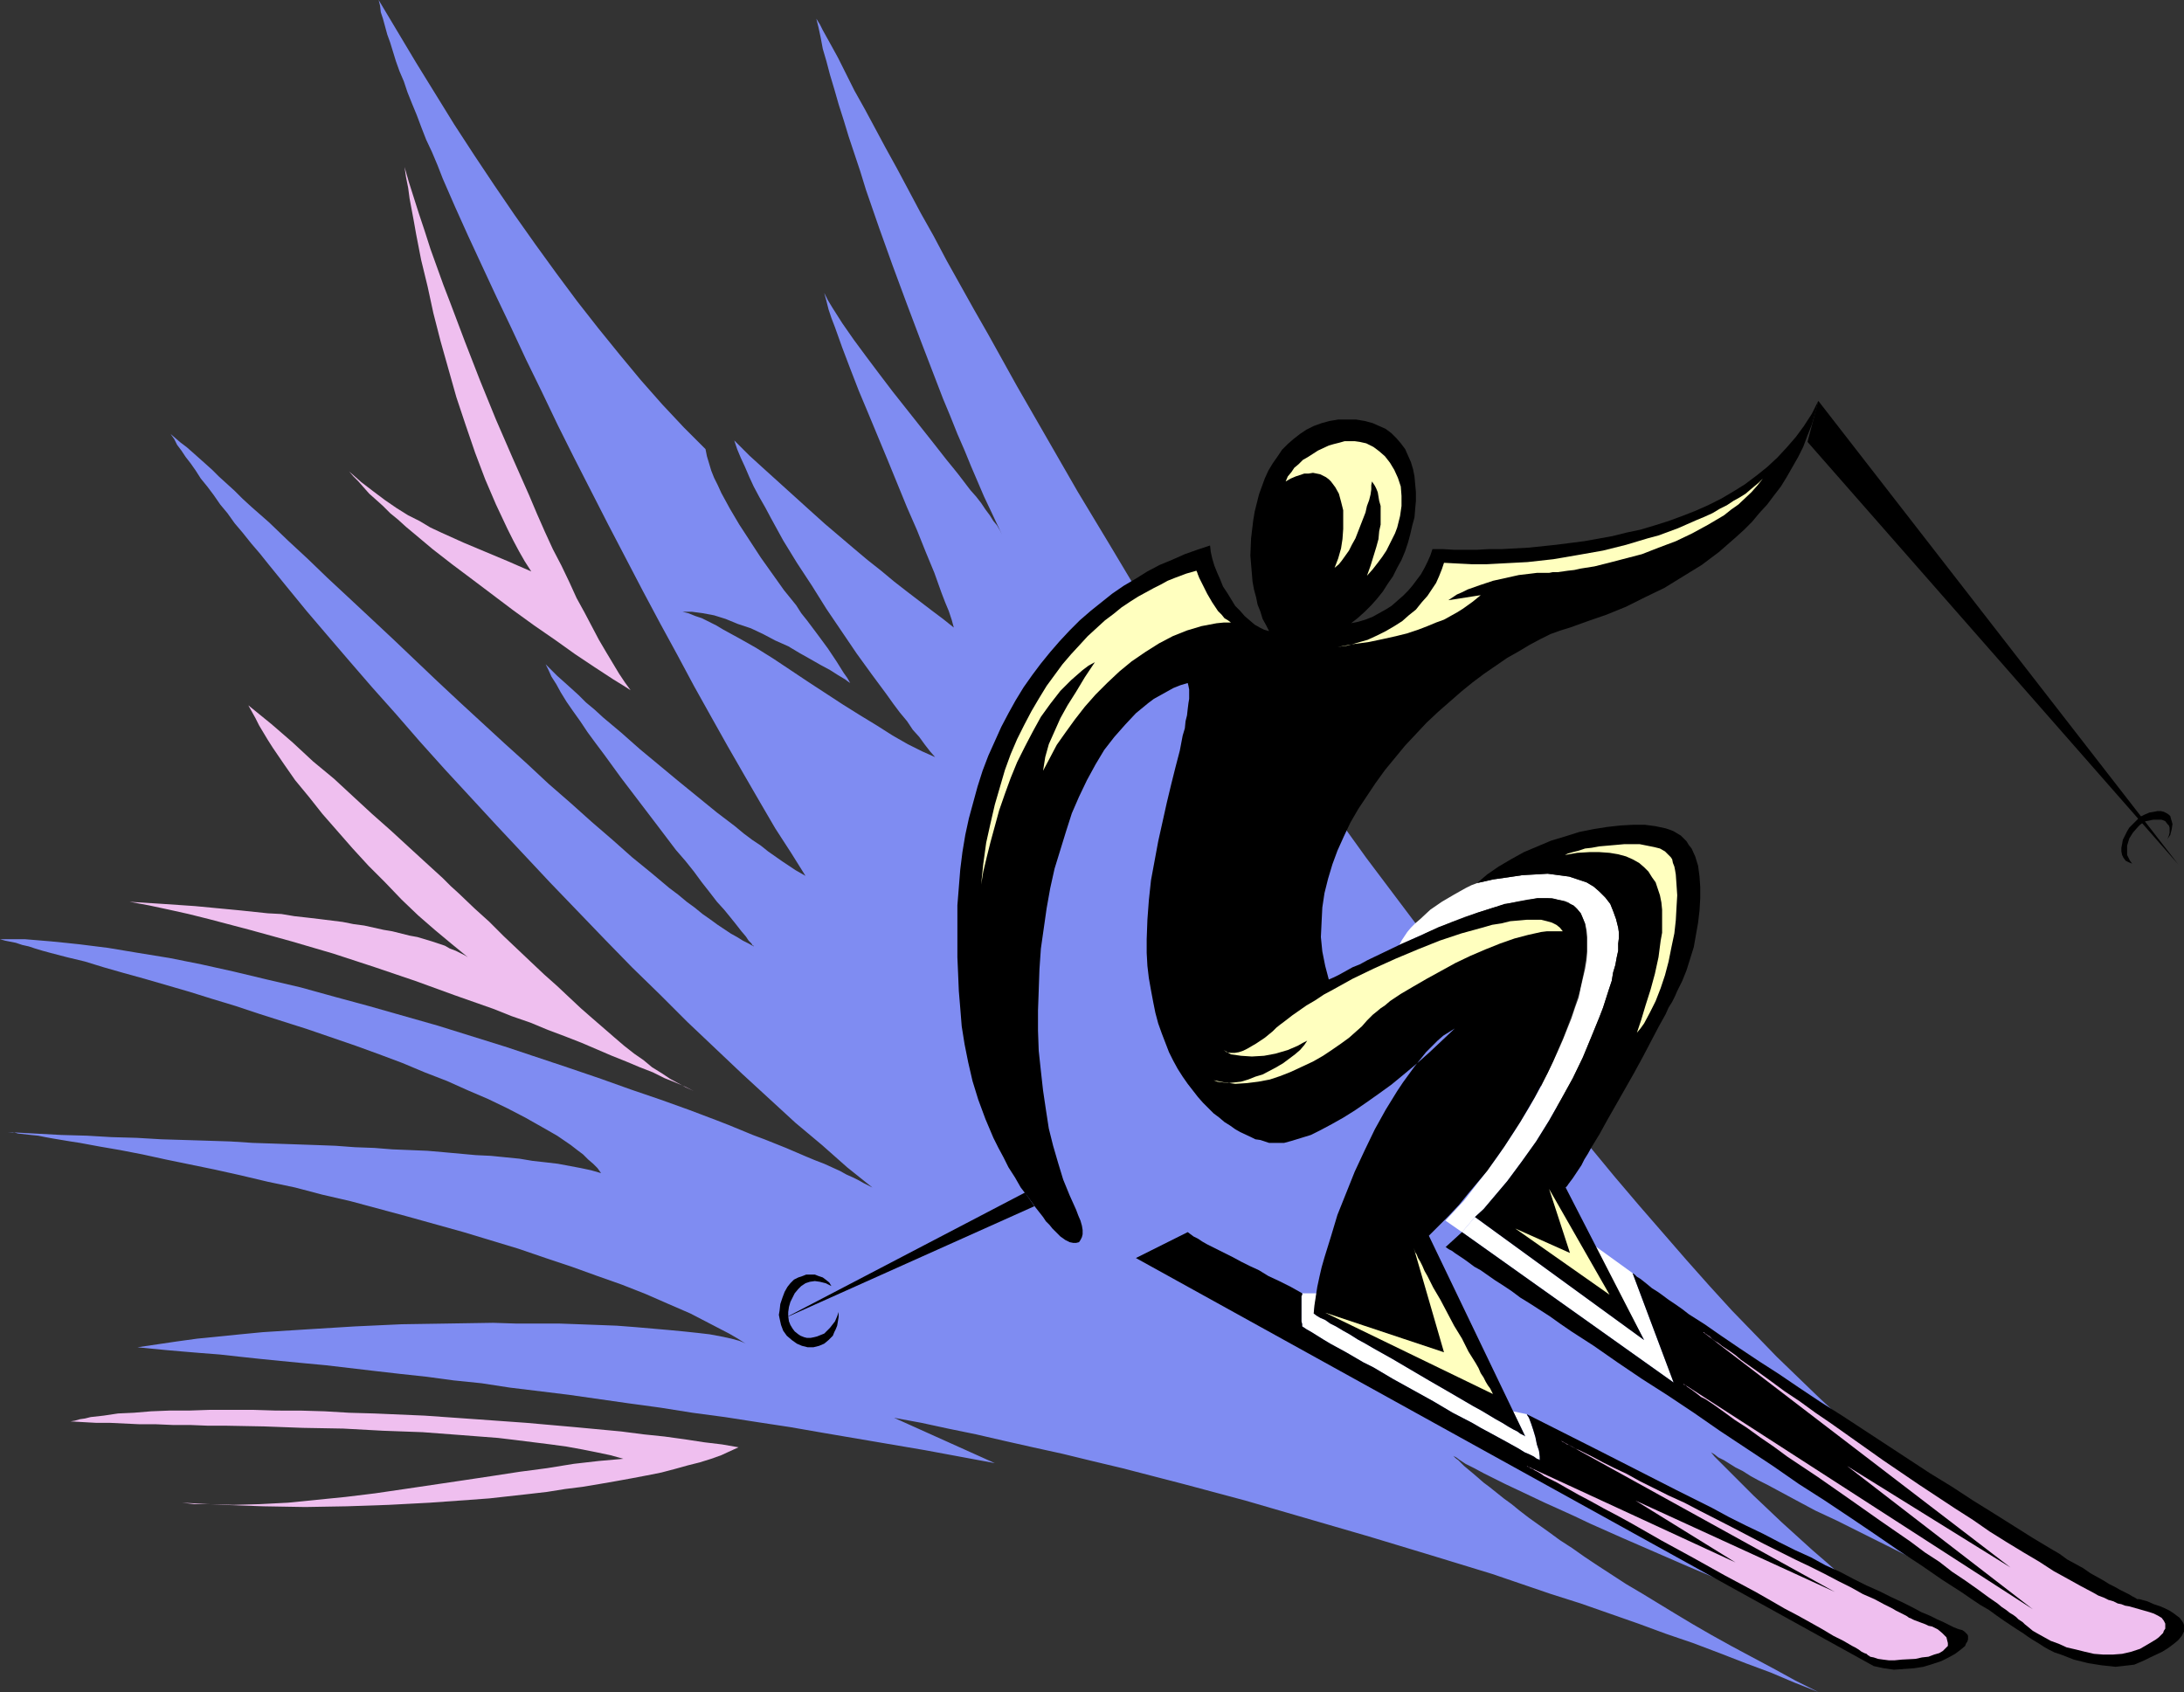 <?xml version="1.0" encoding="UTF-8" standalone="no"?>
<svg
   version="1.0"
   width="129.724mm"
   height="100.509mm"
   id="svg24"
   sodipodi:docname="Skier 41.wmf"
   xmlns:inkscape="http://www.inkscape.org/namespaces/inkscape"
   xmlns:sodipodi="http://sodipodi.sourceforge.net/DTD/sodipodi-0.dtd"
   xmlns="http://www.w3.org/2000/svg"
   xmlns:svg="http://www.w3.org/2000/svg">
  <rect width="100%" height="100%" fill="#333333" stroke="none"/>
  <sodipodi:namedview
     id="namedview24"
     pagecolor="#ffffff"
     bordercolor="#000000"
     borderopacity="0.25"
     inkscape:showpageshadow="2"
     inkscape:pageopacity="0.0"
     inkscape:pagecheckerboard="0"
     inkscape:deskcolor="#d1d1d1"
     inkscape:document-units="mm" />
  <defs
     id="defs1">
    <pattern
       id="WMFhbasepattern"
       patternUnits="userSpaceOnUse"
       width="6"
       height="6"
       x="0"
       y="0" />
  </defs>
  <path
     style="fill:#efbfef;fill-opacity:1;fill-rule:evenodd;stroke:none"
     d="m 155.782,244.958 -1.939,-0.969 -2.262,-0.969 -2.424,-0.969 -2.586,-1.293 -2.909,-1.131 -3.07,-1.293 -3.232,-1.293 -3.394,-1.454 -3.394,-1.454 -3.717,-1.454 -3.878,-1.454 -3.878,-1.616 -4.202,-1.454 -4.04,-1.616 -8.726,-3.07 -8.888,-3.232 -9.05,-3.07 -9.373,-3.07 -9.373,-2.747 -9.373,-2.585 -9.211,-2.424 -4.525,-1.131 -4.363,-0.969 -4.525,-0.969 -4.363,-0.808 7.595,0.485 7.11,0.485 6.787,0.646 3.394,0.323 3.07,0.323 3.07,0.323 3.07,0.162 2.909,0.485 2.909,0.323 2.747,0.323 2.586,0.323 2.586,0.323 2.424,0.485 2.424,0.323 4.363,0.969 1.939,0.323 1.939,0.485 1.939,0.485 1.778,0.323 1.616,0.485 1.616,0.485 1.454,0.485 1.454,0.485 1.131,0.646 1.293,0.485 0.97,0.485 0.97,0.485 0.808,0.485 -3.555,-2.908 -3.878,-3.232 -3.717,-3.232 -3.717,-3.555 -3.717,-3.878 -3.717,-3.716 -3.555,-3.878 -3.394,-3.878 -3.394,-3.878 -3.07,-3.878 -3.07,-3.716 -2.586,-3.716 -2.424,-3.555 -1.131,-1.777 -0.97,-1.616 -0.97,-1.616 -0.808,-1.616 -0.808,-1.454 -0.808,-1.454 5.171,4.201 4.848,4.201 4.525,4.201 4.686,3.878 4.363,4.04 4.202,3.878 4.202,3.716 4.04,3.716 3.878,3.555 3.717,3.393 1.778,1.777 1.778,1.616 3.555,3.393 3.394,3.07 3.232,3.232 3.07,2.908 3.07,2.908 2.909,2.747 2.909,2.585 2.747,2.585 2.586,2.424 2.586,2.262 2.424,2.101 2.424,2.101 2.262,1.939 2.262,1.777 2.101,1.454 1.939,1.616 2.101,1.293 1.939,1.293 1.778,0.969 1.778,0.969 z"
     id="path1" />
  <path
     style="fill:#efbfef;fill-opacity:1;fill-rule:evenodd;stroke:none"
     d="m 90.819,37.487 0.97,3.393 1.131,3.555 1.131,3.555 1.293,3.878 1.293,4.04 1.454,4.04 1.454,4.04 1.616,4.201 3.232,8.564 3.394,8.725 3.555,8.725 3.717,8.564 3.717,8.402 1.778,4.201 1.778,4.04 1.778,3.878 1.939,3.716 1.778,3.716 1.616,3.555 1.778,3.232 1.616,3.07 1.616,3.07 1.616,2.747 1.454,2.424 1.454,2.424 1.293,1.939 1.293,1.777 -1.778,-1.131 -2.101,-1.293 -4.202,-2.747 -4.363,-2.908 -4.525,-3.232 -4.686,-3.232 -4.686,-3.393 -9.211,-6.948 -4.525,-3.393 -4.363,-3.393 -4.04,-3.393 -1.939,-1.616 -1.778,-1.616 -1.778,-1.454 -1.616,-1.616 -1.616,-1.454 -1.454,-1.293 -1.293,-1.454 -1.131,-1.293 -1.131,-1.131 -0.97,-1.131 2.747,2.424 2.747,2.101 2.586,1.939 2.586,1.777 2.586,1.616 2.586,1.293 2.424,1.454 2.424,1.131 5.01,2.262 5.01,2.101 5.01,2.101 2.586,1.131 2.586,1.131 -1.454,-2.262 -1.293,-2.262 -1.293,-2.424 -1.293,-2.585 -1.293,-2.747 -1.293,-2.747 -2.424,-5.655 -2.262,-5.979 -2.101,-6.14 -2.101,-6.302 -1.778,-6.302 -1.778,-6.302 -1.616,-6.302 -1.293,-5.979 -1.454,-5.979 -1.131,-5.817 -0.485,-2.747 -0.485,-2.585 -0.485,-2.585 -0.323,-2.424 -0.485,-2.424 z"
     id="path2" />
  <path
     style="fill:#efbfef;fill-opacity:1;fill-rule:evenodd;stroke:none"
     d="m 165.801,324.94 -3.717,-0.646 -4.04,-0.485 -4.202,-0.646 -4.686,-0.646 -4.686,-0.485 -5.01,-0.646 -5.171,-0.485 -5.171,-0.485 -5.494,-0.485 -5.494,-0.485 -11.312,-0.808 -11.474,-0.808 -11.312,-0.485 -5.656,-0.162 -5.494,-0.323 -5.494,-0.162 H 62.054 l -5.171,-0.162 h -9.858 l -4.686,0.162 h -4.363 l -4.04,0.162 -3.878,0.323 -3.555,0.162 -3.232,0.485 -1.454,0.162 -1.454,0.162 -1.293,0.323 -1.131,0.162 -1.131,0.323 -0.97,0.162 2.747,0.162 2.909,0.162 h 3.07 l 3.394,0.162 3.394,0.162 h 3.717 l 3.717,0.162 h 3.878 l 4.04,0.162 h 4.04 l 8.565,0.162 8.726,0.323 9.05,0.162 8.888,0.485 8.888,0.323 8.565,0.646 4.202,0.323 4.202,0.323 4.04,0.485 3.878,0.485 3.878,0.485 3.555,0.485 3.555,0.646 3.232,0.646 3.07,0.646 2.909,0.808 -5.494,0.485 -5.656,0.646 -5.979,0.969 -6.141,0.808 -6.302,0.969 -6.464,0.969 -13.09,1.939 -6.626,0.969 -6.626,0.808 -6.464,0.646 -6.464,0.646 -6.302,0.323 -5.979,0.162 -5.818,-0.162 h -2.909 l -2.747,-0.323 9.05,0.485 9.211,0.323 9.373,0.162 9.373,-0.162 9.373,-0.323 9.211,-0.485 9.05,-0.646 4.363,-0.323 4.363,-0.485 4.363,-0.485 4.202,-0.485 4.04,-0.646 3.878,-0.485 3.878,-0.646 3.717,-0.646 3.555,-0.646 3.394,-0.646 3.232,-0.646 3.07,-0.808 2.909,-0.808 2.586,-0.646 2.586,-0.808 2.262,-0.808 2.101,-0.969 z"
     id="path3" />
  <path
     style="fill:#7f8cf2;fill-opacity:1;fill-rule:evenodd;stroke:none"
     d="m 384.123,326.071 0.808,0.485 0.808,0.646 1.293,0.646 1.293,0.808 1.293,0.808 1.616,0.808 1.778,1.131 1.778,0.969 1.939,0.969 2.101,1.131 4.202,2.262 4.525,2.424 4.848,2.262 9.373,4.686 4.525,2.262 4.202,2.101 2.101,0.969 1.939,0.808 1.778,0.808 1.778,0.808 1.454,0.646 1.616,0.646 1.293,0.485 0.97,0.323 -1.131,-0.808 -1.293,-0.808 -2.586,-1.939 -2.909,-2.101 -3.07,-2.424 -3.07,-2.585 -3.232,-2.585 -6.302,-5.494 -3.07,-2.747 -3.07,-2.747 -2.747,-2.585 -2.747,-2.585 -2.424,-2.424 -0.97,-1.131 -0.97,-0.969 -0.97,-1.131 -0.808,-0.969 -0.808,-0.808 -0.485,-0.808 1.293,0.646 1.616,0.808 1.939,0.969 1.939,0.808 2.101,0.969 2.262,1.131 4.363,2.101 4.363,1.939 2.101,0.808 1.939,0.969 1.616,0.646 1.454,0.646 1.131,0.485 0.646,0.323 h 0.323 l -1.939,-1.293 -2.101,-1.454 -1.939,-1.616 -2.262,-1.777 -2.101,-1.616 -2.101,-1.777 -2.262,-1.939 -2.262,-2.101 -4.525,-4.201 -4.686,-4.524 -4.848,-4.686 -4.848,-5.009 -5.171,-5.332 -5.01,-5.494 -5.171,-5.817 -5.333,-6.14 -5.333,-6.14 -5.494,-6.463 -5.333,-6.463 -5.494,-6.786 -5.656,-6.948 -5.494,-6.948 -5.656,-7.11 -5.656,-7.433 -11.15,-14.866 -11.312,-15.027 -11.15,-15.512 -10.989,-15.35 -10.827,-15.512 -10.504,-15.35 13.413,34.902 -3.394,-4.847 -3.394,-5.171 -3.555,-5.332 -3.394,-5.494 -3.555,-5.494 -3.394,-5.655 -6.949,-11.634 -7.11,-11.795 -6.787,-11.795 -6.787,-11.795 -6.464,-11.634 -3.232,-5.655 -3.07,-5.494 -3.07,-5.494 -2.909,-5.494 -2.909,-5.171 -2.747,-5.171 -2.586,-4.847 -2.586,-4.686 -2.424,-4.524 -2.262,-4.201 -2.262,-4.04 -1.939,-3.878 -1.778,-3.555 -1.778,-3.232 -0.808,-1.454 -0.808,-1.454 -0.646,-1.293 -0.808,-1.293 0.485,1.939 0.485,2.262 0.485,2.585 0.808,2.747 0.808,3.07 0.97,3.232 0.97,3.393 1.131,3.555 1.131,3.716 1.293,3.878 1.293,3.878 1.293,4.201 2.909,8.402 3.07,8.564 3.232,8.725 3.232,8.564 3.232,8.402 1.616,4.201 1.616,3.878 1.616,4.04 1.616,3.716 1.454,3.555 1.454,3.393 1.454,3.393 1.454,3.07 1.293,2.747 1.293,2.747 -0.485,-0.969 -0.646,-1.131 -0.808,-0.969 -0.808,-1.293 -0.97,-1.293 -0.97,-1.454 -1.131,-1.454 -1.293,-1.454 -2.586,-3.393 -1.293,-1.616 -1.454,-1.777 -2.909,-3.716 -3.07,-3.878 -6.141,-7.756 -3.07,-4.04 -2.909,-3.878 -2.747,-3.716 -2.586,-3.716 -1.131,-1.777 -1.131,-1.777 -0.97,-1.616 -0.808,-1.616 0.485,1.777 0.485,1.939 0.646,1.939 0.808,2.101 0.808,2.262 0.808,2.262 1.778,4.686 1.939,5.009 2.101,5.009 4.363,10.503 4.363,10.664 2.262,5.171 1.939,4.847 1.939,4.686 1.616,4.524 0.808,2.101 0.808,1.939 0.646,1.939 0.485,1.777 -2.424,-1.939 -2.586,-1.939 -2.747,-2.101 -2.747,-2.101 -2.909,-2.262 -2.909,-2.424 -3.07,-2.424 -3.07,-2.585 -3.232,-2.747 -3.232,-2.747 -3.232,-2.908 -3.394,-3.07 -3.394,-3.07 -3.394,-3.07 -3.555,-3.232 -3.394,-3.393 0.646,1.939 0.808,1.939 0.97,2.101 0.97,2.262 0.97,2.101 1.293,2.424 1.293,2.262 1.293,2.424 2.747,5.009 3.07,5.009 3.394,5.171 3.232,5.171 3.394,5.009 3.394,5.009 3.394,4.686 3.232,4.363 1.616,2.262 1.454,1.939 1.616,1.939 1.293,1.939 1.454,1.616 1.293,1.777 1.131,1.454 1.131,1.293 -1.454,-0.646 -1.454,-0.646 -1.616,-0.808 -1.616,-0.808 -3.394,-1.939 -3.555,-2.262 -3.717,-2.262 -3.878,-2.424 -7.918,-5.171 -3.878,-2.585 -3.878,-2.585 -3.878,-2.424 -3.717,-2.101 -3.555,-1.939 -1.616,-0.969 -1.616,-0.808 -1.616,-0.808 -1.454,-0.485 -1.616,-0.646 -1.293,-0.323 h 0.97 1.131 l 2.424,0.323 2.586,0.485 2.586,0.808 2.747,1.131 2.909,0.969 2.747,1.293 2.747,1.454 2.909,1.293 2.424,1.454 2.586,1.454 2.262,1.293 2.101,1.131 1.778,1.131 0.808,0.485 0.808,0.485 0.646,0.485 0.485,0.323 -0.646,-1.131 -0.808,-1.131 -0.808,-1.293 -0.808,-1.293 -1.939,-2.908 -2.262,-3.07 -2.424,-3.232 -1.293,-1.616 -1.131,-1.777 -2.747,-3.393 -5.171,-7.271 -2.424,-3.716 -2.424,-3.716 -2.101,-3.555 -1.939,-3.555 -0.808,-1.777 -0.808,-1.616 -0.646,-1.616 -0.485,-1.616 -0.485,-1.616 -0.323,-1.616 -4.848,-4.847 -4.848,-5.171 -4.848,-5.494 -4.686,-5.655 -4.848,-5.979 -4.686,-5.979 -4.686,-6.302 -4.686,-6.463 -4.686,-6.625 -4.525,-6.625 -4.525,-6.786 -4.525,-6.948 L 93.405,14.058 85.002,0 l 0.323,1.293 0.162,1.454 0.485,1.454 0.485,1.777 0.485,1.777 0.646,1.777 0.646,2.101 0.646,2.101 0.808,2.262 0.97,2.262 0.808,2.424 0.97,2.424 1.131,2.747 0.97,2.585 1.131,2.908 1.293,2.747 1.293,3.07 1.131,2.908 2.747,6.302 2.909,6.463 3.07,6.625 3.232,6.948 3.394,7.11 3.394,7.271 3.555,7.271 3.555,7.433 3.717,7.433 7.595,14.866 7.757,14.865 3.878,7.271 3.878,7.11 3.717,6.948 3.878,6.948 3.717,6.625 3.717,6.463 3.555,6.14 3.394,5.817 1.778,2.747 1.778,2.747 1.616,2.585 1.616,2.585 -1.131,-0.646 -1.131,-0.646 -1.454,-0.969 -1.454,-0.969 -1.616,-1.131 -1.616,-1.131 -1.616,-1.293 -1.939,-1.293 -1.939,-1.454 -1.939,-1.616 -4.04,-3.07 -4.363,-3.555 -4.363,-3.555 -8.565,-7.11 -4.202,-3.716 -4.04,-3.393 -1.939,-1.777 -1.939,-1.616 -1.616,-1.616 -1.778,-1.616 -1.616,-1.454 -1.454,-1.293 -1.293,-1.293 -1.293,-1.293 0.646,1.293 0.646,1.454 1.131,1.777 0.97,1.777 1.293,2.101 1.454,2.101 1.616,2.262 1.616,2.424 1.778,2.424 1.939,2.585 3.878,5.332 8.242,10.826 4.04,5.332 2.101,2.424 1.939,2.424 1.778,2.424 1.778,2.262 1.616,2.101 1.616,1.777 1.454,1.777 1.293,1.616 1.131,1.454 0.97,1.131 0.646,0.969 0.646,0.646 0.162,0.323 0.162,0.162 h 0.162 v 0.162 l -1.131,-0.646 -1.293,-0.646 -1.293,-0.808 -1.454,-0.808 -1.454,-0.969 -1.454,-0.969 -1.778,-1.293 -1.616,-1.131 -1.778,-1.454 -1.778,-1.293 -1.939,-1.616 -1.939,-1.454 -4.04,-3.393 -4.363,-3.555 -4.363,-3.878 -4.686,-4.04 -4.686,-4.201 -5.01,-4.363 -4.848,-4.524 -5.01,-4.524 -10.181,-9.372 -5.01,-4.686 -10.019,-9.533 -5.01,-4.686 -4.848,-4.524 -4.686,-4.363 -4.525,-4.363 -4.363,-4.04 -4.202,-4.04 -4.04,-3.555 -1.939,-1.777 -1.778,-1.777 -1.778,-1.616 -1.778,-1.616 -1.454,-1.454 -1.616,-1.454 -1.454,-1.293 -1.454,-1.293 -1.293,-1.131 -1.293,-0.969 -1.131,-0.969 -1.131,-0.969 0.808,1.131 0.646,1.293 0.97,1.293 0.97,1.454 1.131,1.454 1.131,1.616 1.131,1.777 1.454,1.777 1.454,1.939 1.454,2.101 1.616,1.939 1.616,2.262 1.778,2.101 1.939,2.424 1.939,2.262 1.939,2.424 2.101,2.585 2.101,2.585 4.363,5.332 4.686,5.494 4.848,5.655 5.171,5.979 5.333,5.979 5.333,6.14 5.656,6.302 5.818,6.302 5.818,6.302 11.958,12.765 12.282,12.765 6.141,6.302 6.302,6.14 6.141,6.14 6.141,5.817 6.141,5.817 5.979,5.494 5.979,5.494 5.979,5.009 5.656,5.009 5.656,4.524 -0.97,-0.485 -0.97,-0.485 -1.131,-0.646 -1.293,-0.646 -1.454,-0.646 -1.454,-0.808 -1.778,-0.808 -1.778,-0.808 -2.101,-0.808 -1.939,-0.808 -2.262,-0.969 -2.262,-0.969 -4.848,-1.939 -2.586,-0.969 -2.747,-1.131 -2.747,-1.131 -2.909,-1.131 -5.979,-2.262 -6.302,-2.262 -6.626,-2.262 -6.787,-2.424 -7.11,-2.424 -7.272,-2.424 -7.272,-2.424 -15.029,-4.686 -15.352,-4.363 -7.757,-2.101 -7.595,-2.101 -7.595,-1.777 -7.434,-1.777 -7.272,-1.616 -7.272,-1.454 -6.949,-1.131 -6.787,-1.131 -6.464,-0.808 -3.07,-0.323 -3.232,-0.323 -5.818,-0.485 H 2.747 0 l 1.131,0.323 2.424,0.485 1.454,0.485 1.454,0.323 1.454,0.485 1.616,0.485 1.778,0.485 3.717,0.969 4.04,0.969 4.202,1.293 4.525,1.293 4.686,1.293 5.01,1.454 5.01,1.454 5.171,1.616 5.333,1.616 5.333,1.777 10.666,3.393 10.827,3.716 5.333,1.939 5.171,1.939 5.01,2.101 5.01,1.939 4.686,2.101 4.525,1.939 4.363,2.101 4.04,2.101 3.717,2.101 3.394,1.939 3.07,2.101 1.454,1.131 1.293,0.969 1.131,1.131 1.131,0.969 0.97,0.969 0.808,1.131 -2.262,-0.646 -2.262,-0.485 -2.586,-0.485 -2.586,-0.485 -2.747,-0.323 -2.909,-0.323 -2.909,-0.485 -3.232,-0.323 -3.232,-0.323 -3.394,-0.162 -3.555,-0.323 -3.555,-0.323 -3.717,-0.323 -3.878,-0.162 -4.04,-0.162 -4.04,-0.323 -4.363,-0.162 -4.363,-0.323 -4.363,-0.162 -4.686,-0.162 -4.686,-0.162 -4.848,-0.162 -5.01,-0.323 -5.01,-0.162 -5.171,-0.162 -5.333,-0.162 -5.494,-0.323 -5.656,-0.162 -5.494,-0.323 -5.818,-0.162 -5.979,-0.323 -5.979,-0.323 h 1.131 l 1.131,0.323 1.454,0.162 1.454,0.162 1.616,0.162 1.616,0.323 1.778,0.323 1.939,0.323 1.939,0.323 2.101,0.323 4.363,0.808 4.686,0.808 5.01,0.969 5.171,1.131 5.494,1.131 5.494,1.131 5.818,1.293 6.141,1.454 6.141,1.293 6.141,1.616 6.302,1.454 12.605,3.393 12.766,3.555 12.282,3.716 6.141,2.101 5.818,1.939 5.818,2.101 5.494,1.939 5.333,2.101 5.171,2.262 4.848,2.101 4.363,2.262 4.363,2.262 1.939,1.131 1.778,1.131 -0.646,-0.323 -0.808,-0.323 -1.778,-0.485 -2.262,-0.485 -2.586,-0.485 -2.747,-0.323 -3.07,-0.323 -3.394,-0.323 -3.717,-0.323 -3.717,-0.323 -4.202,-0.323 -4.202,-0.162 -4.363,-0.162 -4.525,-0.162 h -4.848 -4.848 l -5.01,-0.162 -10.181,0.162 -10.342,0.162 -10.504,0.485 -10.504,0.646 -10.181,0.646 -5.01,0.485 -4.848,0.485 -4.848,0.485 -4.686,0.646 -4.363,0.646 -4.363,0.646 3.232,0.323 3.394,0.323 3.717,0.323 3.878,0.323 4.202,0.323 4.363,0.485 4.525,0.485 4.848,0.485 5.01,0.485 5.171,0.485 5.494,0.646 5.494,0.646 5.656,0.646 5.979,0.646 5.979,0.808 6.302,0.646 6.302,0.969 6.626,0.808 6.626,0.808 6.787,0.969 6.787,0.969 7.11,0.969 7.11,1.131 7.272,0.969 7.272,1.131 7.434,1.131 7.434,1.293 7.595,1.293 15.19,2.585 15.675,2.908 -22.624,-10.18 6.141,1.131 5.979,1.293 6.302,1.293 6.302,1.454 6.464,1.454 6.626,1.454 6.626,1.616 6.787,1.616 13.736,3.555 13.898,3.716 13.898,4.04 13.898,4.04 13.898,4.201 13.736,4.201 13.251,4.524 6.626,2.101 6.464,2.262 6.464,2.262 6.141,2.262 6.141,2.101 5.979,2.262 5.818,2.262 5.656,2.101 5.333,2.262 5.333,2.101 -5.171,-2.585 -5.01,-2.747 -4.848,-2.585 -4.525,-2.424 -4.363,-2.424 -4.202,-2.424 -4.04,-2.424 -3.717,-2.262 -3.717,-2.262 -3.555,-2.101 -3.232,-2.101 -3.232,-2.101 -2.909,-1.939 -2.747,-1.939 -2.747,-1.777 -2.424,-1.777 -2.262,-1.616 -2.262,-1.616 -2.101,-1.616 -1.778,-1.454 -1.778,-1.293 -1.616,-1.293 -1.616,-1.293 -1.293,-0.969 -1.293,-1.131 -1.131,-0.969 -0.97,-0.808 -0.97,-0.808 -0.646,-0.646 -0.646,-0.646 -0.646,-0.485 -0.485,-0.485 0.646,0.323 0.646,0.485 1.454,0.969 1.939,0.969 2.101,1.131 2.262,1.131 2.586,1.293 2.747,1.293 3.07,1.454 3.07,1.454 3.232,1.454 3.555,1.616 3.394,1.616 7.272,3.232 7.434,3.232 7.434,3.232 7.272,3.07 3.555,1.454 3.394,1.454 3.394,1.454 3.232,1.293 3.07,1.293 2.747,1.293 2.586,0.969 2.586,0.969 2.101,0.969 1.939,0.808 1.616,0.646 0.646,0.323 0.646,0.162 -3.394,-1.777 -3.394,-1.939 -7.11,-3.878 -7.11,-3.878 -3.394,-1.939 -3.394,-1.939 -3.232,-1.777 -3.07,-1.939 -2.909,-1.777 -2.586,-1.616 -2.424,-1.616 -2.101,-1.616 -0.97,-0.808 -0.808,-0.646 -0.808,-0.646 -0.646,-0.646 1.454,0.646 1.616,0.808 1.616,0.808 1.778,0.969 1.939,0.969 1.939,0.969 4.202,2.101 4.363,2.101 4.686,2.101 9.211,4.524 4.363,1.939 4.363,2.101 4.202,1.939 1.939,0.808 1.778,0.808 1.778,0.808 1.616,0.646 1.454,0.646 1.454,0.646 1.293,0.485 1.131,0.485 0.97,0.323 0.808,0.323 -0.97,-0.646 -1.131,-0.808 -1.131,-0.808 -1.131,-0.969 -1.293,-0.969 -1.454,-1.131 -2.909,-2.424 -3.232,-2.747 -3.394,-2.747 -3.394,-3.07 -3.555,-3.07 -6.949,-6.302 -3.232,-3.07 -3.07,-2.908 -2.909,-2.908 -1.293,-1.293 -1.293,-1.293 -1.131,-1.131 -1.131,-1.131 -0.97,-0.969 z"
     id="path4" />
  <path
     style="fill:#ffffff;fill-opacity:1;fill-rule:evenodd;stroke:none"
     d="m 342.753,317.508 0.162,0.323 0.323,0.485 0.485,1.293 0.485,1.454 0.485,1.616 0.323,1.616 0.485,1.454 0.162,1.293 v 0.485 0.323 l -0.162,-0.162 -0.485,-0.162 -0.646,-0.485 -0.97,-0.485 -1.131,-0.485 -1.293,-0.808 -1.454,-0.808 -1.454,-0.808 -1.778,-0.969 -1.778,-0.969 -2.101,-1.131 -1.939,-1.131 -4.363,-2.262 -4.363,-2.585 -9.05,-5.009 -4.363,-2.585 -2.262,-1.131 -1.939,-1.131 -1.939,-1.131 -1.778,-0.969 -1.778,-0.969 -1.616,-0.969 -1.293,-0.808 -1.293,-0.808 -1.131,-0.646 -0.97,-0.646 v -0.162 -0.323 l -0.162,-0.646 v -1.131 -1.131 -2.424 -0.969 l 0.162,-0.323 v -0.323 0 h 3.232 l -0.323,2.424 -0.323,2.101 0.646,0.485 0.808,0.485 1.131,0.485 1.131,0.808 1.293,0.646 1.616,0.969 1.454,0.808 1.778,1.131 1.778,0.969 1.939,1.131 4.04,2.262 8.242,4.847 4.202,2.424 3.878,2.262 1.939,1.131 1.778,0.969 1.616,0.969 1.616,0.969 1.454,0.808 1.293,0.808 1.131,0.646 0.97,0.485 0.646,0.485 0.646,0.323 0.323,0.162 0.162,0.162 -2.747,-5.655 z"
     id="path5" />
  <path
     style="fill:#ffffff;fill-opacity:1;fill-rule:evenodd;stroke:none"
     d="m 314.15,212.156 5.818,-2.585 5.979,-2.585 2.909,-1.131 2.909,-0.969 3.07,-0.969 2.747,-0.808 2.747,-0.646 2.586,-0.485 2.262,-0.323 h 2.262 l 2.101,0.323 0.97,0.162 0.808,0.162 0.808,0.323 0.646,0.485 0.808,0.485 0.485,0.485 0.808,0.969 0.485,1.131 0.485,1.131 0.323,1.454 0.162,1.616 v 1.454 1.777 l -0.162,1.939 -0.323,1.939 -0.485,2.101 -0.485,2.101 -0.485,2.262 -0.808,2.262 -0.808,2.424 -0.97,2.424 -0.97,2.424 -1.131,2.585 -1.131,2.424 -2.586,5.332 -2.909,5.171 -3.232,5.171 -3.555,5.332 -3.717,5.009 -3.878,5.009 -4.202,4.524 3.717,2.585 2.909,-3.393 1.939,-1.777 1.778,-2.101 3.555,-4.201 3.232,-4.363 3.232,-4.524 2.909,-4.686 2.747,-4.847 2.586,-4.686 2.262,-4.686 1.939,-4.686 1.778,-4.363 0.808,-2.101 1.293,-4.04 0.646,-1.939 0.323,-1.939 0.485,-1.616 0.323,-1.777 0.323,-1.454 v -1.616 l 0.162,-1.293 v -1.131 l -0.162,-1.131 -0.485,-1.939 -0.646,-1.777 -0.646,-1.616 -1.131,-1.454 -1.293,-1.293 -1.293,-1.131 -1.616,-0.969 -1.939,-0.646 -1.939,-0.646 -2.424,-0.323 -2.424,-0.323 -2.747,0.162 -2.909,0.162 -3.232,0.485 -3.394,0.485 -3.555,0.808 -1.293,0.485 -1.293,0.646 -2.586,1.454 -2.747,1.616 -2.586,1.777 -2.262,2.101 -1.131,0.969 -0.97,0.969 -0.808,0.969 -0.646,0.969 -0.646,0.969 z"
     id="path6" />
  <path
     style="fill:#ffffff;fill-opacity:1;fill-rule:evenodd;stroke:none"
     d="m 366.508,285.838 9.211,24.56 -47.51,-33.771 2.909,-3.393 37.976,27.63 -11.312,-21.329 z"
     id="path7" />
  <path
     style="fill:#000000;fill-opacity:1;fill-rule:evenodd;stroke:none"
     d="m 408.201,90.001 -0.646,2.585 -0.808,2.747 -0.97,2.424 -0.97,2.585 -1.131,2.262 -1.293,2.262 -1.293,2.262 -1.293,2.101 -1.616,2.101 -1.454,1.939 -1.778,1.939 -1.616,1.939 -1.778,1.777 -1.778,1.616 -3.878,3.393 -3.878,2.908 -4.202,2.585 -4.202,2.585 -4.363,2.101 -4.202,2.101 -4.363,1.777 -4.202,1.454 -4.04,1.454 -2.101,0.646 -2.262,0.808 -2.262,1.131 -2.424,1.293 -2.424,1.454 -2.586,1.454 -2.586,1.777 -2.586,1.777 -2.586,1.939 -2.586,2.101 -2.586,2.262 -2.586,2.262 -2.586,2.424 -4.848,5.171 -2.262,2.747 -2.262,2.747 -2.101,2.908 -1.939,2.908 -1.939,2.908 -1.778,3.07 -1.454,3.07 -1.454,3.232 -1.131,3.07 -0.97,3.232 -0.808,3.232 -0.485,3.232 -0.162,3.232 -0.162,3.393 0.323,3.232 0.646,3.232 0.808,3.07 1.131,-0.485 1.293,-0.646 1.454,-0.808 1.454,-0.808 1.616,-0.646 1.778,-0.969 3.717,-1.777 4.04,-1.939 4.04,-1.777 4.202,-1.939 4.363,-1.616 4.363,-1.616 4.04,-1.293 1.939,-0.646 2.101,-0.323 1.778,-0.323 1.778,-0.323 1.778,-0.323 h 1.616 1.616 l 1.293,0.323 1.293,0.323 1.131,0.485 1.131,0.485 0.808,0.808 0.808,0.969 0.485,1.131 0.485,1.293 0.162,1.454 0.162,1.616 v 1.777 1.777 l -0.323,2.101 -0.323,2.101 -0.485,2.262 -0.485,2.262 -0.808,2.424 -0.808,2.424 -0.97,2.585 -0.97,2.585 -1.131,2.585 -1.131,2.747 -1.293,2.747 -1.454,2.747 -1.454,2.747 -3.232,5.494 -3.555,5.494 -3.878,5.494 -4.202,5.009 -2.101,2.585 -2.262,2.424 -2.262,2.262 -2.262,2.262 21.654,45.081 -0.162,-0.162 -0.323,-0.162 -0.646,-0.323 -0.646,-0.485 -0.97,-0.485 -1.131,-0.646 -1.293,-0.808 -1.454,-0.808 -1.616,-0.969 -1.616,-0.969 -1.778,-0.969 -1.939,-1.131 -3.878,-2.262 -4.202,-2.424 -8.242,-4.847 -4.04,-2.262 -1.939,-1.131 -1.778,-0.969 -1.778,-1.131 -1.454,-0.808 -1.616,-0.969 -1.293,-0.646 -1.131,-0.808 -1.131,-0.485 -0.808,-0.485 -0.646,-0.485 0.162,-1.777 0.323,-2.101 0.323,-2.101 0.485,-2.262 0.485,-2.101 0.646,-2.262 1.454,-4.686 1.454,-4.847 1.939,-4.847 1.939,-4.847 2.262,-4.847 2.262,-4.686 2.424,-4.363 2.586,-4.201 1.293,-1.939 1.293,-1.777 1.293,-1.777 1.293,-1.616 1.293,-1.616 1.293,-1.293 1.293,-1.293 1.293,-1.131 1.293,-0.808 1.293,-0.808 -2.909,2.747 -2.747,2.585 -2.909,2.585 -2.909,2.424 -2.747,2.262 -2.909,2.101 -2.747,1.939 -2.586,1.777 -2.586,1.616 -2.586,1.454 -2.424,1.293 -2.262,1.131 -2.101,0.646 -2.101,0.646 -1.778,0.485 h -1.778 -0.808 -0.808 l -0.97,-0.323 -0.97,-0.323 -1.131,-0.162 -0.97,-0.485 -2.424,-1.131 -1.131,-0.646 -1.131,-0.808 -1.293,-0.808 -1.131,-0.969 -1.293,-0.969 -2.424,-2.424 -1.131,-1.293 -1.131,-1.454 -1.131,-1.454 -1.131,-1.616 -1.131,-1.777 -0.97,-1.777 -0.97,-1.939 -0.808,-2.101 -0.808,-2.101 -0.808,-2.262 -0.646,-2.424 -0.485,-2.424 -0.485,-2.585 -0.485,-2.747 -0.323,-2.747 -0.162,-2.908 v -3.07 l 0.162,-4.363 0.323,-4.363 0.485,-4.524 0.808,-4.363 0.808,-4.363 0.97,-4.363 0.97,-4.363 0.97,-4.04 0.97,-3.878 0.97,-3.716 0.646,-3.393 0.485,-1.616 0.162,-1.616 0.323,-1.293 0.162,-1.454 0.162,-1.293 0.162,-0.969 v -1.131 -0.969 l -0.162,-0.808 -0.162,-0.646 -1.616,0.485 -1.616,0.646 -1.454,0.808 -2.909,1.616 -1.293,0.969 -2.747,2.262 -2.424,2.585 -2.424,2.747 -2.262,2.908 -1.939,3.232 -1.939,3.555 -1.778,3.716 -1.616,3.716 -1.293,4.04 -1.293,4.201 -1.293,4.201 -0.97,4.363 -0.808,4.524 -0.646,4.524 -0.646,4.524 -0.323,4.686 -0.162,4.686 -0.162,4.524 v 4.524 l 0.162,4.524 0.485,4.524 0.485,4.363 0.646,4.363 0.646,4.201 0.97,3.878 1.131,3.878 1.131,3.716 1.454,3.555 1.454,3.232 0.485,1.293 0.485,1.131 0.323,1.131 0.162,0.969 v 0.969 l -0.162,0.646 -0.323,0.646 -0.323,0.485 -0.646,0.162 h -0.646 l -0.808,-0.162 -0.97,-0.485 -1.131,-0.808 -0.485,-0.485 -0.646,-0.646 -0.646,-0.646 -0.646,-0.808 -0.808,-0.808 -0.646,-0.969 -1.778,-2.262 -1.616,-2.262 -1.616,-2.101 -1.293,-2.262 -1.454,-2.262 -1.131,-2.262 -1.131,-2.101 -1.131,-2.262 -1.778,-4.201 -1.616,-4.363 -1.293,-4.201 -0.97,-4.201 -0.808,-4.04 -0.646,-4.04 -0.323,-4.04 -0.323,-3.878 -0.162,-3.878 -0.162,-3.716 v -7.433 -4.201 l 0.323,-4.04 0.323,-4.04 0.485,-3.878 0.646,-3.878 0.808,-3.716 0.97,-3.555 0.97,-3.555 1.131,-3.555 1.293,-3.393 1.454,-3.232 1.454,-3.232 1.616,-3.07 1.616,-2.908 1.778,-2.908 1.939,-2.747 1.939,-2.585 2.101,-2.585 2.101,-2.424 2.262,-2.424 2.262,-2.262 2.424,-2.101 2.424,-1.939 2.424,-1.939 2.586,-1.777 2.747,-1.616 2.586,-1.616 2.747,-1.454 2.747,-1.131 2.909,-1.293 2.747,-0.969 2.909,-0.969 0.162,1.454 0.323,1.454 0.485,1.616 0.646,1.616 0.646,1.454 0.646,1.616 0.97,1.454 1.778,2.908 1.131,1.131 0.97,1.131 1.131,0.969 1.131,0.969 1.131,0.646 0.97,0.485 1.131,0.323 -0.646,-1.293 -0.808,-1.454 -0.485,-1.616 -0.646,-1.616 -0.323,-1.616 -0.485,-1.777 -0.323,-1.777 -0.162,-1.939 -0.162,-1.939 -0.162,-1.939 0.162,-3.878 0.485,-4.04 0.323,-1.939 0.485,-1.939 0.485,-1.939 0.646,-1.777 0.646,-1.777 0.808,-1.777 0.97,-1.616 1.131,-1.616 0.97,-1.454 1.293,-1.293 1.293,-1.131 1.454,-1.131 1.454,-0.969 1.616,-0.808 1.778,-0.646 1.778,-0.485 1.939,-0.323 h 2.101 1.939 l 1.939,0.323 1.778,0.485 1.454,0.646 1.454,0.646 1.293,0.969 1.131,1.131 0.97,1.131 0.97,1.293 0.646,1.454 0.646,1.454 0.485,1.616 0.323,1.616 0.162,1.777 0.162,1.777 v 1.939 l -0.162,1.777 -0.162,1.939 -0.485,1.777 -0.485,2.101 -0.485,1.777 -0.646,1.939 -0.808,1.939 -0.97,1.777 -0.97,1.939 -1.131,1.616 -1.131,1.777 -1.293,1.616 -1.293,1.454 -1.454,1.454 -1.616,1.454 -1.454,1.131 1.616,-0.323 1.616,-0.485 1.616,-0.646 1.454,-0.808 1.454,-0.808 1.293,-0.808 1.293,-1.131 1.293,-1.131 1.131,-1.131 0.97,-1.131 0.97,-1.293 0.97,-1.293 0.808,-1.454 0.646,-1.293 0.646,-1.454 0.485,-1.454 h 2.262 l 2.586,0.162 h 5.171 l 2.747,-0.162 h 2.909 l 5.979,-0.323 6.141,-0.646 6.302,-0.808 6.302,-1.131 3.232,-0.808 3.07,-0.646 3.232,-0.969 3.07,-0.969 3.07,-1.131 2.909,-1.131 2.909,-1.293 2.909,-1.454 2.747,-1.616 2.586,-1.616 2.586,-1.939 2.424,-1.939 2.262,-2.101 2.101,-2.262 2.101,-2.424 1.778,-2.424 1.778,-2.747 z"
     id="path8" />
  <path
     style="fill:#000000;fill-opacity:1;fill-rule:evenodd;stroke:none"
     d="m 331.603,198.26 2.262,-1.939 2.586,-1.777 2.747,-1.616 2.909,-1.616 3.07,-1.293 3.07,-1.293 3.232,-0.969 3.07,-0.969 3.232,-0.646 3.07,-0.485 2.909,-0.323 2.909,-0.162 h 2.586 l 2.424,0.323 2.262,0.485 0.97,0.323 0.808,0.323 0.808,0.485 0.808,0.485 0.646,0.646 0.646,0.646 0.485,0.808 0.646,0.808 0.808,1.777 0.646,2.101 0.323,2.424 0.162,2.424 v 2.424 l -0.162,2.747 -0.323,2.747 -0.485,2.747 -0.485,2.747 -0.808,2.585 -0.808,2.585 -0.97,2.424 -1.131,2.262 -0.485,1.131 -0.646,1.293 -0.808,1.293 -0.646,1.454 -1.616,2.908 -1.778,3.393 -1.778,3.393 -1.939,3.555 -4.04,7.11 -1.939,3.393 -1.778,3.232 -1.778,2.908 -0.808,1.454 -0.808,1.293 -0.646,1.293 -0.646,0.969 -0.646,0.969 -0.646,0.969 -0.485,0.646 -0.485,0.646 -0.323,0.485 -0.323,0.323 17.614,34.255 -37.976,-27.63 1.939,-1.777 1.778,-2.101 3.555,-4.201 3.232,-4.363 3.232,-4.524 2.909,-4.686 2.747,-4.847 2.586,-4.686 2.262,-4.686 1.939,-4.686 1.778,-4.363 0.808,-2.101 1.293,-4.04 0.646,-1.939 0.323,-1.939 0.485,-1.616 0.323,-1.777 0.323,-1.454 v -1.616 l 0.162,-1.293 v -1.131 l -0.162,-1.131 -0.485,-1.939 -0.646,-1.777 -0.646,-1.616 -1.131,-1.454 -1.293,-1.293 -1.293,-1.131 -1.616,-0.969 -1.939,-0.646 -1.939,-0.646 -2.424,-0.323 -2.424,-0.323 -2.747,0.162 -2.909,0.162 -3.232,0.485 -3.394,0.485 z"
     id="path9" />
  <path
     style="fill:#000000;fill-opacity:1;fill-rule:evenodd;stroke:none"
     d="m 342.753,317.508 16.968,8.564 8.242,4.201 8.242,4.201 8.08,4.04 3.878,2.101 3.878,1.939 3.717,1.777 3.717,1.939 3.555,1.777 3.555,1.616 3.232,1.777 3.232,1.454 3.07,1.616 2.909,1.454 2.909,1.293 2.586,1.293 2.424,1.131 2.262,1.131 2.101,1.131 1.939,0.808 1.616,0.808 1.454,0.646 1.293,0.646 0.97,0.485 0.808,0.323 0.485,0.162 0.646,0.162 0.485,0.323 0.323,0.323 0.323,0.323 0.162,0.323 v 0.485 0.323 l -0.162,0.485 -0.323,0.485 -0.162,0.485 -0.97,0.808 -1.293,0.969 -1.454,0.808 -1.616,0.808 -1.939,0.646 -2.101,0.646 -2.101,0.323 -2.262,0.162 -2.262,0.162 -2.262,-0.323 -2.262,-0.485 -165.64,-91.617 11.635,-5.817 0.646,0.485 0.646,0.485 0.97,0.485 0.97,0.646 1.131,0.646 1.293,0.646 1.293,0.646 1.616,0.808 1.616,0.808 1.778,0.969 1.939,0.969 2.101,0.969 2.101,1.293 2.424,1.131 2.586,1.293 2.586,1.454 v 0.323 l -0.162,0.323 v 0.969 2.424 1.131 1.131 l 0.162,0.646 v 0.323 0.162 l 0.97,0.646 1.131,0.646 1.293,0.808 1.293,0.808 1.616,0.969 1.778,0.969 1.778,0.969 1.939,1.131 1.939,1.131 2.262,1.131 4.363,2.585 9.05,5.009 4.363,2.585 4.363,2.262 1.939,1.131 2.101,1.131 1.778,0.969 1.778,0.969 1.454,0.808 1.454,0.808 1.293,0.808 1.131,0.485 0.97,0.485 0.646,0.485 0.485,0.162 0.162,0.162 v -0.323 -0.485 l -0.162,-1.293 -0.485,-1.454 -0.323,-1.616 -0.485,-1.616 -0.485,-1.454 -0.485,-1.293 -0.323,-0.485 z"
     id="path10" />
  <path
     style="fill:#000000;fill-opacity:1;fill-rule:evenodd;stroke:none"
     d="m 328.209,276.627 -3.717,3.393 h 0.162 l 0.162,0.162 0.485,0.323 0.646,0.323 0.646,0.485 0.97,0.646 0.97,0.646 1.131,0.808 1.293,0.969 1.454,0.808 1.616,1.131 1.616,1.131 1.778,1.131 1.939,1.293 1.939,1.454 2.101,1.293 2.262,1.454 2.262,1.454 2.262,1.616 2.586,1.777 5.01,3.232 5.333,3.716 5.494,3.716 5.818,3.716 5.818,3.878 5.818,4.04 11.958,7.917 5.818,4.04 5.818,3.716 5.818,3.878 5.494,3.716 5.171,3.555 5.171,3.393 4.686,3.232 2.262,1.454 2.262,1.454 2.101,1.454 1.939,1.293 1.939,1.131 1.778,1.293 1.616,1.131 1.454,0.969 1.454,0.969 1.293,0.808 1.131,0.808 0.97,0.646 0.808,0.485 0.808,0.485 0.97,0.646 1.131,0.646 1.293,0.646 1.454,0.485 2.909,1.131 3.232,0.808 3.07,0.485 1.616,0.162 1.454,0.162 1.454,-0.162 1.454,-0.162 1.293,-0.162 1.131,-0.485 1.131,-0.485 1.293,-0.646 2.747,-1.293 1.293,-0.808 1.293,-0.969 0.97,-0.808 0.808,-0.969 0.485,-0.969 v -0.485 -0.485 -0.485 l -0.162,-0.485 -0.323,-0.485 -0.485,-0.646 -0.646,-0.485 -0.646,-0.485 -0.97,-0.646 -0.97,-0.485 -1.131,-0.485 -1.454,-0.485 -1.454,-0.646 -1.778,-0.485 h -0.485 l -0.485,-0.323 -0.646,-0.323 -0.808,-0.485 -0.97,-0.485 -0.97,-0.485 -1.131,-0.646 -1.293,-0.646 -1.293,-0.808 -1.454,-0.808 -1.454,-0.808 -1.616,-1.131 -1.778,-0.969 -1.778,-0.969 -1.778,-1.293 -1.939,-1.131 -4.04,-2.424 -4.363,-2.747 -4.363,-2.747 -4.686,-2.908 -4.686,-3.07 -5.01,-3.07 -9.858,-6.463 -9.858,-6.463 -4.848,-3.07 -4.848,-3.232 -4.525,-3.07 -4.525,-2.908 -4.363,-2.908 -4.04,-2.747 -3.717,-2.585 -1.778,-1.131 -1.778,-1.131 -1.454,-1.131 -1.616,-1.131 -1.454,-0.969 -1.293,-0.969 -1.131,-0.808 -1.293,-0.808 -0.97,-0.808 -0.808,-0.646 -0.808,-0.646 -0.808,-0.485 -0.485,-0.485 -0.485,-0.323 9.211,24.56 z"
     id="path11" />
  <path
     style="fill:#000000;fill-opacity:1;fill-rule:evenodd;stroke:none"
     d="M 405.777,99.211 489.001,194.059 408.201,90.001 Z"
     id="path12" />
  <path
     style="fill:#000000;fill-opacity:1;fill-rule:evenodd;stroke:none"
     d="m 486.577,188.404 0.646,-0.969 0.323,-1.293 0.162,-1.131 -0.162,-0.646 -0.162,-0.485 -0.162,-0.646 -0.323,-0.323 -0.485,-0.323 -0.646,-0.323 -0.646,-0.162 h -0.808 l -0.808,0.162 -0.97,0.162 -1.131,0.485 -0.97,0.485 -0.808,0.808 -0.808,0.808 -0.808,0.808 -0.485,0.808 -0.485,0.969 -0.485,0.969 -0.162,0.969 -0.162,0.808 v 0.808 l 0.162,0.808 0.323,0.646 0.485,0.646 0.646,0.323 0.808,0.323 -0.485,-0.646 -0.323,-0.646 -0.323,-0.646 v -0.646 -0.808 -0.646 l 0.485,-1.616 0.808,-1.293 1.131,-1.293 0.485,-0.485 0.646,-0.485 0.646,-0.323 0.808,-0.162 0.808,-0.162 h 0.97 0.97 l 0.808,0.323 0.485,0.646 0.323,0.323 0.162,0.485 v 0.485 0.646 l -0.162,0.646 z"
     id="path13" />
  <path
     style="fill:#000000;fill-opacity:1;fill-rule:evenodd;stroke:none"
     d="m 232.219,270.811 -56.237,25.207 54.136,-28.277 z"
     id="path14" />
  <path
     style="fill:#000000;fill-opacity:1;fill-rule:evenodd;stroke:none"
     d="m 186.648,288.746 -0.485,-0.808 -0.808,-0.646 -0.646,-0.485 -0.97,-0.323 -0.808,-0.323 h -0.97 -0.97 l -0.808,0.323 -0.97,0.323 -0.97,0.485 -0.808,0.808 -0.646,0.808 -0.646,1.131 -0.485,1.293 -0.485,1.454 -0.162,1.454 -0.162,0.969 0.162,0.808 0.323,1.454 0.485,1.293 0.808,1.131 1.131,0.969 1.131,0.808 1.131,0.485 1.293,0.323 h 1.293 l 1.293,-0.323 1.131,-0.485 0.97,-0.808 0.485,-0.485 0.485,-0.485 0.323,-0.808 0.323,-0.646 0.323,-0.808 0.162,-0.969 0.162,-0.969 v -1.131 l -0.323,0.969 -0.485,1.131 -1.131,1.454 -0.646,0.646 -0.646,0.646 -0.808,0.323 -0.808,0.323 -0.646,0.162 -0.808,0.162 h -0.808 l -0.646,-0.162 -0.808,-0.323 -0.485,-0.323 -0.808,-0.646 -0.485,-0.646 -0.485,-0.808 -0.323,-0.808 -0.162,-1.131 v -0.969 l 0.162,-1.131 0.323,-1.131 0.485,-0.969 0.485,-0.969 0.808,-0.969 0.646,-0.646 0.97,-0.646 0.97,-0.323 1.131,-0.162 1.131,0.162 1.293,0.323 z"
     id="path15" />
  <path
     style="fill:#ffffbf;fill-opacity:1;fill-rule:evenodd;stroke:none"
     d="m 395.758,107.452 -0.808,0.808 -0.97,0.808 -0.97,0.808 -1.131,0.969 -1.293,0.808 -1.454,0.808 -1.454,0.969 -1.616,0.808 -1.616,0.969 -1.778,0.808 -1.939,0.808 -4.04,1.777 -4.363,1.616 -2.424,0.646 -4.848,1.454 -5.171,1.293 -5.494,0.969 -5.656,0.969 -5.818,0.646 -6.141,0.323 -3.07,0.162 h -3.232 l -3.232,-0.162 -3.07,-0.162 -0.485,1.454 -0.646,1.616 -0.646,1.454 -0.97,1.454 -0.97,1.454 -1.293,1.454 -1.293,1.616 -1.616,1.293 -1.454,1.293 -1.778,1.131 -1.939,1.131 -1.939,0.969 -2.101,0.969 -2.262,0.646 -2.262,0.646 -2.262,0.323 3.555,-0.646 3.555,-0.485 3.07,-0.646 2.909,-0.646 2.586,-0.646 2.424,-0.808 2.101,-0.808 1.939,-0.808 1.778,-0.646 1.454,-0.808 1.454,-0.808 1.293,-0.808 1.131,-0.808 1.131,-0.808 1.778,-1.454 -7.272,1.131 0.97,-0.646 0.97,-0.646 1.131,-0.485 1.293,-0.646 2.747,-0.969 2.909,-0.969 2.909,-0.646 2.909,-0.646 2.747,-0.323 1.293,-0.162 h 1.293 0.646 0.808 l 0.808,-0.162 h 1.131 l 1.131,-0.162 1.131,-0.162 1.454,-0.162 1.454,-0.323 3.07,-0.485 3.232,-0.808 3.717,-0.969 3.717,-0.969 3.717,-1.454 3.878,-1.454 3.717,-1.777 3.555,-1.939 3.555,-2.101 1.616,-1.293 1.616,-1.131 2.909,-2.747 1.293,-1.454 z"
     id="path16" />
  <path
     style="fill:#ffffbf;fill-opacity:1;fill-rule:evenodd;stroke:none"
     d="m 268.579,128.134 -1.131,0.323 -1.131,0.323 -1.293,0.485 -1.293,0.485 -1.616,0.646 -1.454,0.808 -1.616,0.808 -1.778,0.969 -1.778,0.969 -1.778,1.131 -1.939,1.293 -1.778,1.454 -1.939,1.454 -1.939,1.777 -1.939,1.777 -1.778,1.939 -1.939,2.101 -1.939,2.262 -1.778,2.424 -1.778,2.424 -1.778,2.908 -1.616,2.747 -1.616,3.07 -1.616,3.232 -1.454,3.393 -1.293,3.555 -1.131,3.878 -1.131,3.878 -0.97,4.201 -0.97,4.363 -0.646,4.686 -0.485,4.686 0.485,-2.908 0.808,-3.393 0.808,-3.232 0.97,-3.555 0.97,-3.555 1.293,-3.716 1.293,-3.555 1.454,-3.555 1.778,-3.555 1.778,-3.393 1.778,-3.232 2.101,-2.908 2.262,-2.908 2.424,-2.424 1.293,-1.131 1.293,-1.131 1.293,-0.969 1.454,-0.808 -2.262,3.393 -1.939,3.232 -1.939,3.07 -1.616,2.908 -1.293,2.908 -1.293,2.908 -0.808,2.908 -0.485,3.07 1.454,-2.747 1.616,-3.07 1.939,-2.747 2.101,-2.908 2.262,-2.908 2.424,-2.747 2.586,-2.585 2.747,-2.585 2.747,-2.262 3.07,-2.101 3.07,-1.939 3.07,-1.616 3.232,-1.293 1.616,-0.485 1.616,-0.485 3.394,-0.646 1.616,-0.162 h 1.616 l -0.646,-0.485 -0.808,-0.485 -0.646,-0.808 -0.808,-0.808 -1.293,-1.939 -1.131,-1.939 -0.97,-1.939 -0.485,-0.969 -0.323,-0.646 -0.323,-0.808 -0.162,-0.485 z"
     id="path17" />
  <path
     style="fill:#ffffbf;fill-opacity:1;fill-rule:evenodd;stroke:none"
     d="m 288.617,108.098 0.485,-1.131 0.808,-0.969 0.646,-0.969 0.97,-0.808 0.97,-0.969 1.131,-0.646 2.262,-1.454 2.424,-1.131 1.131,-0.323 1.293,-0.323 1.131,-0.323 h 1.131 1.131 l 1.131,0.162 1.454,0.323 1.616,0.808 1.293,0.969 1.293,1.131 1.131,1.454 0.97,1.616 0.808,1.777 0.646,1.939 0.162,2.101 v 2.262 l -0.162,1.131 -0.162,1.131 -0.323,1.293 -0.323,1.293 -0.485,1.293 -0.646,1.293 -0.646,1.293 -0.646,1.293 -0.97,1.454 -0.97,1.293 -1.131,1.454 -1.293,1.454 0.808,-2.262 0.646,-2.101 0.646,-2.101 0.485,-1.777 0.162,-1.777 0.323,-1.454 v -1.616 -1.293 -1.293 l -0.323,-1.131 -0.162,-0.969 -0.162,-0.969 -0.323,-0.808 -0.323,-0.646 -0.323,-0.485 -0.323,-0.485 -0.162,0.808 v 0.969 l -0.162,1.131 -0.323,1.293 -0.485,1.293 -0.323,1.454 -1.131,2.908 -1.131,2.908 -0.808,1.454 -0.646,1.293 -0.808,1.131 -0.808,1.131 -0.646,0.808 -0.97,0.808 0.808,-2.101 0.646,-2.262 0.323,-2.101 0.162,-2.262 v -2.101 -2.101 l -0.485,-1.939 -0.485,-1.777 -0.808,-1.454 -0.97,-1.293 -0.485,-0.485 -0.646,-0.485 -0.646,-0.323 -0.646,-0.323 -0.808,-0.162 -0.808,-0.162 -0.97,0.162 h -0.97 l -0.97,0.323 -0.97,0.323 -1.131,0.485 z"
     id="path18" />
  <path
     style="fill:#ffffbf;fill-opacity:1;fill-rule:evenodd;stroke:none"
     d="m 350.833,209.086 -0.646,-0.808 -0.808,-0.646 -0.97,-0.485 -1.131,-0.323 -1.293,-0.323 h -1.616 -1.616 l -1.778,0.162 -1.939,0.162 -1.939,0.485 -2.101,0.323 -2.262,0.646 -4.686,1.293 -4.848,1.616 -4.848,1.939 -5.01,2.101 -5.01,2.262 -4.686,2.262 -4.363,2.424 -2.101,1.131 -1.939,1.293 -1.939,1.131 -1.616,1.131 -1.616,1.131 -1.454,1.131 -0.646,0.485 -0.646,0.485 -0.808,0.646 -0.808,0.808 -1.778,1.454 -1.939,1.293 -1.939,1.131 -0.97,0.485 -0.97,0.323 -0.97,0.162 h -0.808 l -0.97,-0.162 -0.646,-0.485 0.808,0.485 0.808,0.485 1.131,0.162 1.131,0.162 2.424,0.162 2.747,-0.162 2.586,-0.485 2.747,-0.808 2.262,-0.969 1.131,-0.646 0.97,-0.485 -0.646,0.969 -0.97,1.131 -1.131,0.969 -1.293,0.969 -1.293,0.969 -1.616,0.969 -3.07,1.616 -1.616,0.485 -1.616,0.646 -1.616,0.485 -1.454,0.162 -1.454,0.162 -1.131,-0.162 -1.293,-0.162 -0.808,-0.323 2.424,0.485 2.424,0.323 2.586,-0.162 2.586,-0.323 2.586,-0.485 2.424,-0.808 2.424,-0.969 2.424,-1.131 2.424,-1.131 2.262,-1.293 1.939,-1.293 2.101,-1.454 1.778,-1.293 1.454,-1.293 1.454,-1.293 1.131,-1.293 0.646,-0.646 0.646,-0.646 0.808,-0.646 0.97,-0.808 0.97,-0.646 1.131,-0.969 2.424,-1.616 2.747,-1.616 3.07,-1.777 3.232,-1.777 3.232,-1.777 3.394,-1.616 3.394,-1.454 3.232,-1.293 3.232,-1.131 3.07,-0.808 1.454,-0.323 1.454,-0.323 1.293,-0.162 h 1.131 1.293 z"
     id="path19" />
  <path
     style="fill:#ffffbf;fill-opacity:1;fill-rule:evenodd;stroke:none"
     d="m 351.318,191.959 0.646,-0.323 1.131,-0.323 1.293,-0.323 1.454,-0.485 1.454,-0.162 1.778,-0.323 3.717,-0.323 1.778,-0.162 h 1.939 1.616 l 1.616,0.323 1.616,0.323 1.293,0.323 1.131,0.646 0.808,0.808 0.485,0.485 0.323,0.485 0.162,0.808 0.323,0.808 0.162,0.808 0.162,0.969 0.162,2.262 0.162,2.424 -0.162,2.747 -0.162,2.908 -0.323,2.908 -0.646,3.07 -0.646,3.232 -0.808,3.07 -0.97,2.908 -1.131,2.908 -1.293,2.585 -1.293,2.424 -0.808,1.131 -0.808,0.969 0.485,-1.454 0.485,-1.454 0.97,-3.232 1.131,-3.555 0.97,-3.555 0.808,-3.716 0.485,-3.716 0.323,-1.777 v -1.777 -1.777 -1.616 l -0.162,-1.616 -0.323,-1.616 -0.485,-1.454 -0.485,-1.454 -0.808,-1.131 -0.808,-1.293 -0.97,-0.969 -1.131,-0.969 -1.454,-0.808 -1.454,-0.646 -1.778,-0.485 -1.939,-0.323 -2.262,-0.162 h -2.262 l -2.747,0.162 z"
     id="path20" />
  <path
     style="fill:#ffffbf;fill-opacity:1;fill-rule:evenodd;stroke:none"
     d="m 317.382,280.182 0.162,0.485 0.162,0.485 0.323,0.485 0.323,0.808 0.485,0.808 0.485,0.969 0.485,1.131 0.646,1.131 1.293,2.585 1.616,2.747 3.07,5.817 1.778,2.908 1.454,2.908 1.616,2.585 0.646,1.131 0.485,1.131 0.646,0.969 0.485,0.969 0.485,0.808 0.485,0.646 0.323,0.646 0.162,0.323 0.162,0.323 v 0 l -37.653,-18.259 26.664,8.887 z"
     id="path21" />
  <path
     style="fill:#ffffbf;fill-opacity:1;fill-rule:evenodd;stroke:none"
     d="m 347.763,266.933 13.574,23.752 -21.17,-14.866 12.282,5.494 z"
     id="path22" />
  <path
     style="fill:#efbfef;fill-opacity:1;fill-rule:evenodd;stroke:none"
     d="m 382.345,299.087 h 0.162 l 0.162,0.162 0.162,0.162 0.485,0.323 0.485,0.323 0.485,0.485 0.646,0.485 0.808,0.485 0.808,0.646 0.97,0.646 0.97,0.646 1.131,0.808 1.131,0.969 1.131,0.808 2.747,1.939 2.909,2.101 3.07,2.262 3.394,2.262 3.555,2.585 3.555,2.424 3.878,2.747 7.757,5.494 8.08,5.494 8.08,5.332 4.04,2.585 3.717,2.585 3.878,2.424 3.717,2.262 3.555,2.101 3.232,2.101 3.232,1.777 2.909,1.616 2.747,1.454 1.131,0.646 1.293,0.485 0.97,0.485 1.131,0.323 0.97,0.485 0.808,0.162 0.808,0.323 0.97,0.162 2.262,0.646 2.262,0.646 0.97,0.323 0.97,0.485 0.808,0.485 0.485,0.646 0.323,0.646 v 0.808 0.323 l -0.323,0.485 -0.162,0.485 -0.485,0.485 -0.485,0.485 -0.646,0.485 -0.808,0.485 -0.808,0.485 -1.939,1.131 -1.939,0.646 -2.101,0.485 -2.101,0.162 h -2.101 l -2.101,-0.162 -2.101,-0.485 -1.939,-0.485 -2.101,-0.485 -1.778,-0.808 -1.778,-0.646 -1.454,-0.808 -1.454,-0.808 -1.131,-0.646 -0.97,-0.808 -0.808,-0.646 -0.162,-0.162 -0.323,-0.323 -0.485,-0.323 -0.485,-0.323 -0.485,-0.485 -0.646,-0.485 -0.808,-0.485 -0.808,-0.646 -0.97,-0.646 -0.97,-0.808 -2.101,-1.454 -2.424,-1.777 -2.747,-1.939 -2.909,-1.939 -2.909,-2.262 -3.232,-2.101 -3.232,-2.424 -6.787,-4.686 -7.11,-5.009 -6.949,-4.847 -3.394,-2.262 -3.394,-2.262 -3.07,-2.262 -3.07,-2.101 -2.909,-2.101 -2.747,-1.777 -2.424,-1.777 -2.262,-1.616 -0.97,-0.646 -0.97,-0.646 -0.97,-0.485 -0.808,-0.646 -0.646,-0.485 -0.646,-0.485 -0.485,-0.323 -0.485,-0.323 -0.323,-0.323 -0.323,-0.162 h -0.162 v -0.162 l 78.376,50.575 -41.693,-32.155 36.683,22.783 z"
     id="path23" />
  <path
     style="fill:#efbfef;fill-opacity:1;fill-rule:evenodd;stroke:none"
     d="m 342.753,329.141 v 0 l 0.162,0.162 h 0.323 l 0.323,0.323 0.485,0.162 0.485,0.323 0.646,0.323 0.808,0.485 0.646,0.485 0.97,0.485 1.939,0.969 2.262,1.293 2.586,1.454 2.747,1.454 2.909,1.616 3.07,1.616 3.232,1.777 3.394,1.939 3.394,1.939 7.11,3.878 6.949,3.878 6.949,3.716 3.394,1.939 3.07,1.777 3.07,1.616 2.909,1.616 2.586,1.454 2.424,1.454 2.262,1.131 1.939,1.131 0.646,0.323 0.808,0.485 0.646,0.485 0.646,0.323 0.485,0.162 0.323,0.323 0.323,0.162 0.162,0.162 0.808,0.162 0.97,0.323 1.131,0.162 1.293,0.162 h 1.293 l 1.616,-0.162 3.07,-0.162 1.454,-0.323 1.454,-0.162 1.293,-0.485 1.131,-0.323 0.808,-0.485 0.646,-0.646 0.485,-0.485 v -0.646 l -0.162,-0.646 -0.162,-0.646 -0.485,-0.485 -0.485,-0.485 -0.97,-0.808 -1.293,-0.646 -0.808,-0.162 -0.646,-0.323 -1.293,-0.485 -1.293,-0.485 -0.97,-0.485 h -0.162 l -0.162,-0.162 -0.485,-0.323 -0.323,-0.162 -0.646,-0.323 -0.646,-0.323 -0.646,-0.323 -0.808,-0.485 -0.97,-0.485 -0.97,-0.485 -2.101,-1.131 -2.586,-1.131 -2.586,-1.454 -2.909,-1.454 -3.07,-1.616 -3.232,-1.616 -3.394,-1.616 -3.555,-1.777 -3.555,-1.777 -7.11,-3.716 -7.272,-3.716 -3.394,-1.777 -3.555,-1.616 -3.232,-1.616 -3.232,-1.616 -2.909,-1.616 -2.747,-1.293 -2.586,-1.293 -2.424,-1.293 -1.939,-0.969 -0.97,-0.485 -0.808,-0.323 -0.808,-0.485 -0.646,-0.323 -0.485,-0.162 -0.485,-0.323 -0.323,-0.162 -0.323,-0.162 -0.162,-0.162 v 0 l 61.408,33.932 -44.763,-20.521 22.462,13.896 z"
     id="path24" />
</svg>

